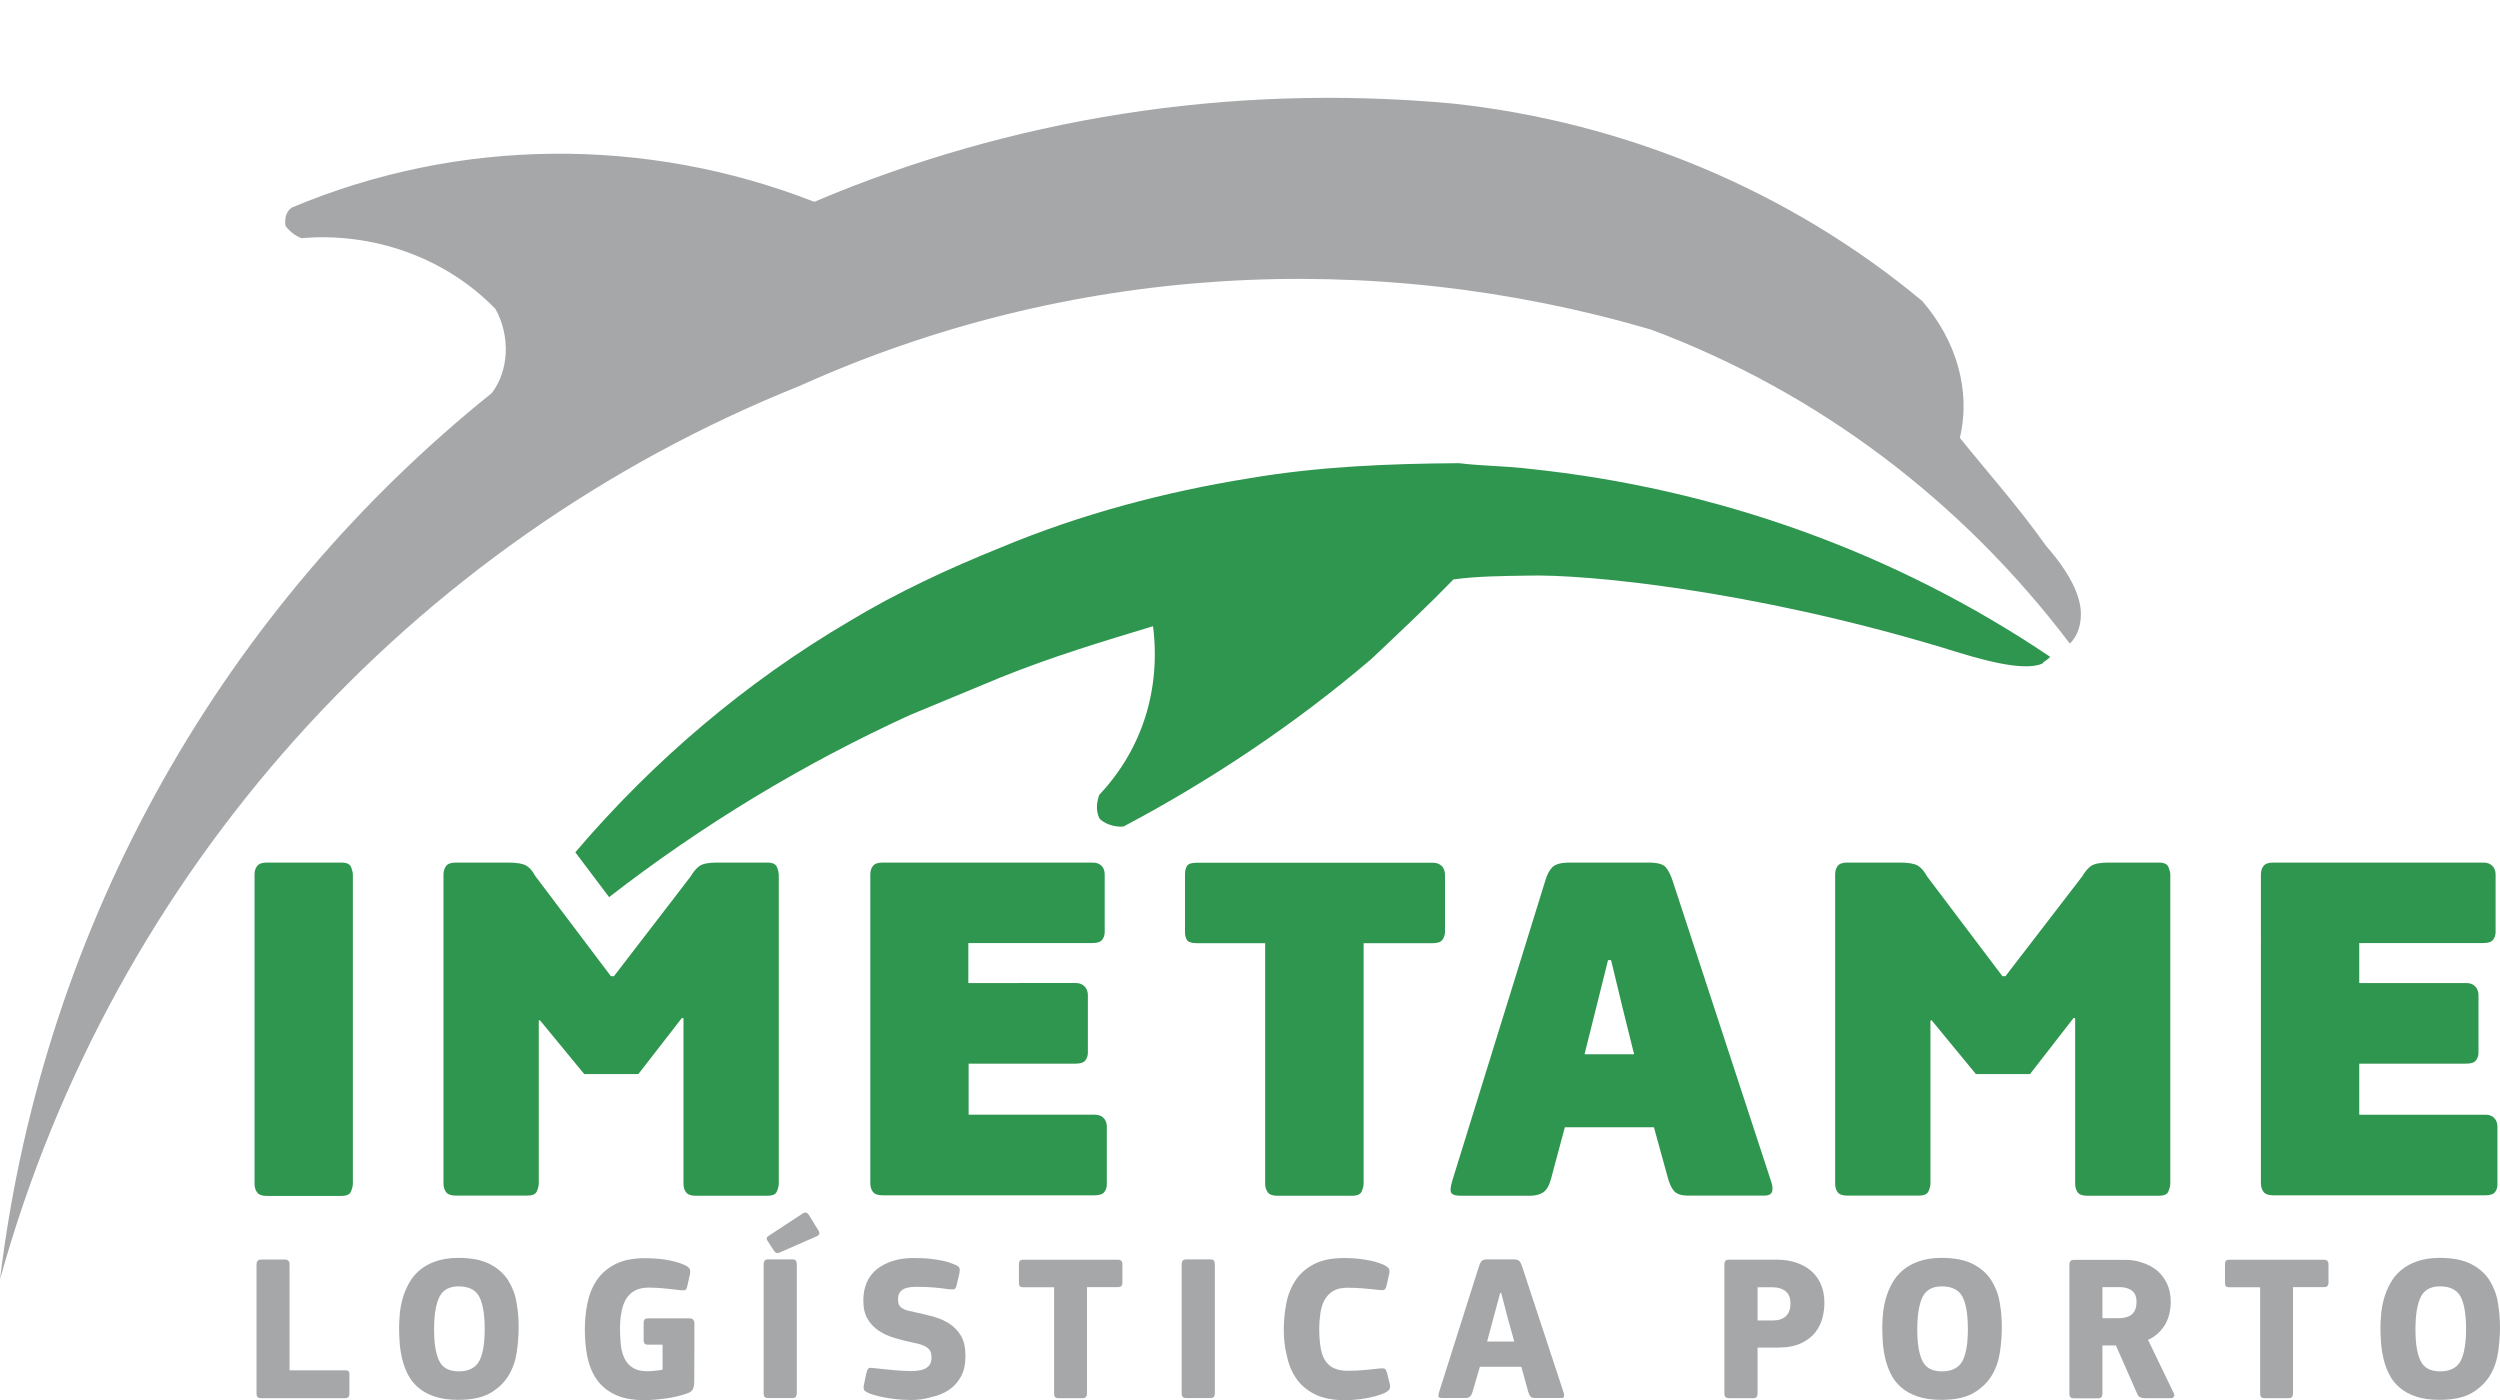 <?xml version="1.0" encoding="utf-8"?>
<!-- Generator: Adobe Illustrator 27.5.0, SVG Export Plug-In . SVG Version: 6.00 Build 0)  -->
<svg version="1.1" id="Camada_1" xmlns="http://www.w3.org/2000/svg" xmlns:xlink="http://www.w3.org/1999/xlink" x="0px" y="0px"
	 viewBox="0 0 165 92.41" style="enable-background:new 0 0 165 92.41;" xml:space="preserve">
<style type="text/css">
	.st0{fill:#2F9650;}
	.st1{fill-rule:evenodd;clip-rule:evenodd;fill:#A5A7A9;}
	.st2{fill:#A5A7A9;}
</style>
<g>
	<path class="st0" d="M16.8,57.72c0-0.22,0.05-0.41,0.17-0.56c0.11-0.15,0.32-0.23,0.63-0.23h4.93c0.35,0,0.57,0.1,0.64,0.3
		c0.08,0.2,0.12,0.36,0.12,0.5v20.4c0,0.13-0.04,0.3-0.12,0.5c-0.08,0.2-0.29,0.3-0.64,0.3H17.6c-0.31,0-0.52-0.08-0.63-0.23
		c-0.11-0.15-0.17-0.34-0.17-0.56V57.72z"/>
	<path class="st0" d="M57.44,57.72c0-0.22,0.05-0.41,0.17-0.56c0.11-0.15,0.32-0.23,0.63-0.23h13.88c0.24,0,0.44,0.07,0.58,0.21
		c0.14,0.14,0.21,0.34,0.21,0.58v3.8c0,0.2-0.06,0.37-0.17,0.51c-0.11,0.14-0.32,0.21-0.63,0.21h-8.2v2.64H71
		c0.24,0,0.43,0.07,0.58,0.22c0.14,0.14,0.22,0.34,0.22,0.58v3.8c0,0.2-0.06,0.37-0.17,0.51c-0.11,0.14-0.32,0.21-0.63,0.21h-7.07
		v3.37h8.33c0.24,0,0.44,0.07,0.58,0.22c0.14,0.14,0.21,0.34,0.21,0.58v3.8c0,0.2-0.06,0.37-0.17,0.51
		c-0.11,0.14-0.32,0.21-0.63,0.21H58.24c-0.31,0-0.52-0.08-0.63-0.23c-0.11-0.15-0.17-0.34-0.17-0.56V57.72z"/>
	<path class="st0" d="M95.19,62.04c-0.11,0.14-0.32,0.21-0.63,0.21H90v15.87c0,0.13-0.04,0.3-0.12,0.5c-0.08,0.2-0.29,0.3-0.65,0.3
		h-4.93c-0.31,0-0.52-0.08-0.63-0.23c-0.11-0.15-0.17-0.34-0.17-0.56V62.25H79c-0.35,0-0.57-0.07-0.66-0.21
		c-0.09-0.14-0.13-0.31-0.13-0.51v-3.8c0-0.24,0.04-0.44,0.13-0.58c0.09-0.14,0.31-0.21,0.66-0.21h15.57c0.24,0,0.43,0.07,0.58,0.21
		c0.14,0.14,0.22,0.34,0.22,0.58v3.8C95.36,61.72,95.3,61.9,95.19,62.04"/>
	<path class="st0" d="M102.36,77.83c-0.11,0.42-0.28,0.7-0.5,0.86c-0.22,0.15-0.52,0.23-0.89,0.23h-4.56
		c-0.31,0-0.51-0.05-0.61-0.17c-0.1-0.11-0.08-0.39,0.05-0.82L102,58.09c0.11-0.37,0.26-0.66,0.46-0.86c0.2-0.2,0.58-0.3,1.16-0.3
		h5.19c0.57,0,0.95,0.1,1.12,0.3c0.18,0.2,0.33,0.5,0.46,0.89l6.51,19.87c0.2,0.62,0.06,0.92-0.43,0.92h-5.06
		c-0.44,0-0.75-0.1-0.93-0.31c-0.18-0.21-0.32-0.53-0.43-0.97l-0.89-3.23h-5.88L102.36,77.83z M107.16,66.8l-0.83-3.43h-0.2
		l-1.55,6.21h3.27L107.16,66.8z"/>
	<path class="st0" d="M149.22,57.72c0-0.22,0.05-0.41,0.17-0.56c0.11-0.15,0.32-0.23,0.63-0.23h13.89c0.24,0,0.43,0.07,0.58,0.21
		c0.14,0.14,0.22,0.34,0.22,0.58v3.8c0,0.2-0.06,0.37-0.17,0.51c-0.11,0.14-0.32,0.21-0.63,0.21h-8.2v2.64h7.07
		c0.24,0,0.43,0.07,0.58,0.22c0.14,0.14,0.22,0.34,0.22,0.58v3.8c0,0.2-0.06,0.37-0.17,0.51c-0.11,0.14-0.32,0.21-0.63,0.21h-7.07
		v3.37h8.33c0.24,0,0.44,0.07,0.58,0.22c0.14,0.14,0.21,0.34,0.21,0.58v3.8c0,0.2-0.05,0.37-0.16,0.51
		c-0.11,0.14-0.32,0.21-0.63,0.21h-14.02c-0.31,0-0.52-0.08-0.63-0.23c-0.11-0.15-0.17-0.34-0.17-0.56V57.72z"/>
	<path class="st0" d="M51.28,57.23c-0.08-0.2-0.29-0.3-0.64-0.3h-3.34c-0.55,0-0.93,0.08-1.14,0.23c-0.21,0.15-0.4,0.39-0.58,0.69
		l-5.06,6.58h-0.2l-4.99-6.61c-0.18-0.33-0.37-0.56-0.6-0.69c-0.22-0.13-0.62-0.2-1.19-0.2h-3.47c-0.31,0-0.52,0.08-0.63,0.23
		c-0.11,0.15-0.17,0.34-0.17,0.56v20.4c0,0.22,0.06,0.41,0.17,0.56c0.11,0.15,0.32,0.23,0.63,0.23h4.73c0.35,0,0.57-0.1,0.64-0.3
		c0.08-0.2,0.12-0.36,0.12-0.5V67.36l0.07-0.03l2.93,3.56h3.57l2.88-3.71l0.1,0.03v10.92c0,0.22,0.05,0.41,0.17,0.56
		c0.11,0.15,0.32,0.23,0.63,0.23h4.73c0.35,0,0.57-0.1,0.64-0.3c0.08-0.2,0.12-0.36,0.12-0.5v-20.4
		C51.39,57.59,51.36,57.43,51.28,57.23"/>
	<path class="st0" d="M143.12,57.23c-0.08-0.2-0.29-0.3-0.64-0.3h-3.34c-0.55,0-0.93,0.08-1.14,0.23c-0.21,0.15-0.4,0.39-0.58,0.69
		l-5.06,6.58h-0.2l-4.99-6.61c-0.18-0.33-0.37-0.56-0.6-0.69c-0.22-0.13-0.62-0.2-1.19-0.2h-3.47c-0.31,0-0.52,0.08-0.63,0.23
		c-0.11,0.15-0.16,0.34-0.16,0.56v20.4c0,0.22,0.05,0.41,0.16,0.56c0.11,0.15,0.32,0.23,0.63,0.23h4.73c0.35,0,0.57-0.1,0.65-0.3
		c0.08-0.2,0.12-0.36,0.12-0.5V67.36l0.07-0.03l2.93,3.56h3.57l2.88-3.71l0.1,0.03v10.92c0,0.22,0.06,0.41,0.16,0.56
		c0.11,0.15,0.32,0.23,0.63,0.23h4.73c0.35,0,0.57-0.1,0.64-0.3c0.08-0.2,0.12-0.36,0.12-0.5v-20.4
		C143.24,57.59,143.2,57.43,143.12,57.23"/>
	<path class="st1" d="M32.45,25.95c1.15-1.48,1.24-3.78,0.25-5.56c-3.29-3.4-8.09-5.08-12.8-4.67c-0.4-0.14-0.82-0.47-1.06-0.82
		c-0.07-0.56,0.07-0.96,0.42-1.2C30.3,9.05,42.7,9,53.74,13.32c12.86-5.45,27.24-7.85,42.1-6.49c11.41,1.22,22.29,5.76,31.03,13.04
		c2.23,2.58,3.23,5.88,2.48,9.03c1.81,2.25,3.81,4.48,5.67,7.1c0.89,1.03,1.81,2.25,2.17,3.54c0.33,1.1,0.1,2.28-0.58,2.94
		c-7.11-9.4-16.6-16.59-27.62-20.72c-18.62-5.46-38.51-4.27-56.19,3.7C27.02,35.79,7.46,57.55,0,84.44
		C2.89,60.6,14.96,39.99,32.45,25.95"/>
	<path class="st0" d="M100.92,30.94c-1.55-0.19-3.08-0.18-4.63-0.37c-4.76,0.03-9.32,0.23-13.8,0.99c-5.61,0.9-11.15,2.37-16.4,4.56
		c-3.45,1.39-6.87,2.97-10.06,4.9C49.26,45,43.15,50.17,37.97,56.25l2.23,2.96c6.14-4.76,12.83-8.81,19.86-12.02
		c1.99-0.82,3.99-1.65,5.98-2.48c3.45-1.39,6.76-2.38,10.06-3.38c0.52,4.13-0.69,8.1-3.55,11.13c-0.14,0.4-0.26,0.99,0,1.53
		c0.24,0.35,1.04,0.63,1.6,0.56c5.72-3.02,11.35-6.78,16.34-11.04c1.87-1.76,3.75-3.53,5.44-5.27c1.69-0.22,3.22-0.22,4.93-0.25
		c3.8-0.1,14.61,0.93,27.31,4.74c2.58,0.82,5.36,1.61,6.62,1.07c0.17-0.21,0.35-0.24,0.52-0.45
		C125.08,36.45,113.29,32.23,100.92,30.94"/>
</g>
<g>
	<path class="st2" d="M19.11,90.44h3.7c0.17,0,0.25,0.08,0.25,0.23V92c0,0.08-0.02,0.15-0.06,0.2c-0.04,0.05-0.12,0.08-0.24,0.08
		h-5.53c-0.12,0-0.2-0.03-0.24-0.08c-0.04-0.05-0.06-0.12-0.06-0.21v-8.54c0-0.09,0.02-0.17,0.07-0.23
		c0.05-0.06,0.12-0.09,0.23-0.09h1.58c0.2,0,0.3,0.11,0.3,0.32V90.44z"/>
	<path class="st2" d="M34.23,87.58c0,0.52-0.04,1.07-0.12,1.63c-0.08,0.56-0.25,1.08-0.53,1.55c-0.28,0.47-0.68,0.86-1.2,1.17
		c-0.53,0.31-1.24,0.46-2.14,0.46c-0.6,0-1.11-0.07-1.53-0.21c-0.43-0.14-0.78-0.33-1.07-0.57c-0.29-0.24-0.52-0.52-0.69-0.84
		c-0.17-0.32-0.3-0.66-0.39-1.02c-0.09-0.36-0.15-0.72-0.18-1.09c-0.03-0.37-0.04-0.73-0.04-1.08c0-0.27,0.02-0.57,0.05-0.9
		c0.03-0.33,0.1-0.67,0.19-1c0.1-0.33,0.23-0.66,0.41-0.98c0.17-0.32,0.41-0.61,0.69-0.85c0.29-0.25,0.64-0.45,1.07-0.6
		c0.42-0.15,0.93-0.23,1.51-0.23c0.86,0,1.55,0.14,2.07,0.41c0.52,0.27,0.92,0.62,1.2,1.06c0.28,0.44,0.47,0.93,0.56,1.47
		C34.19,86.5,34.23,87.04,34.23,87.58z M31.99,87.73c0-0.98-0.12-1.7-0.36-2.15c-0.24-0.45-0.7-0.68-1.36-0.68
		c-0.61,0-1.04,0.23-1.27,0.7c-0.23,0.46-0.35,1.18-0.35,2.14c0,0.93,0.11,1.62,0.34,2.08c0.22,0.46,0.65,0.69,1.29,0.69
		c0.65,0,1.1-0.23,1.35-0.68C31.87,89.38,31.99,88.68,31.99,87.73z"/>
	<path class="st2" d="M40.92,87.71c0,0.39,0.02,0.76,0.06,1.1s0.13,0.63,0.26,0.89c0.13,0.25,0.32,0.45,0.55,0.59
		c0.23,0.14,0.54,0.21,0.93,0.21c0.17,0,0.34-0.01,0.52-0.03c0.18-0.02,0.34-0.04,0.49-0.07v-1.65h-0.94
		c-0.13,0-0.21-0.03-0.25-0.08c-0.04-0.05-0.06-0.12-0.06-0.21v-1.16c0-0.09,0.02-0.16,0.06-0.21c0.04-0.05,0.13-0.08,0.25-0.08
		h2.73c0.1,0,0.18,0.03,0.23,0.09c0.05,0.06,0.08,0.13,0.08,0.2c0,0.52,0,1.1,0,1.73c0,0.63,0,1.36-0.01,2.18
		c0,0.16-0.02,0.3-0.07,0.43s-0.16,0.24-0.36,0.31c-0.22,0.08-0.45,0.15-0.7,0.21c-0.25,0.06-0.5,0.11-0.75,0.14
		c-0.25,0.03-0.5,0.06-0.75,0.08c-0.25,0.02-0.47,0.03-0.67,0.03c-0.8,0-1.45-0.13-1.96-0.38c-0.51-0.25-0.91-0.59-1.2-1.02
		c-0.29-0.43-0.49-0.93-0.6-1.49c-0.11-0.56-0.16-1.16-0.16-1.78c0-0.56,0.05-1.12,0.16-1.68c0.11-0.56,0.3-1.06,0.59-1.51
		c0.29-0.45,0.69-0.81,1.21-1.09c0.52-0.28,1.19-0.42,2.02-0.42c0.44,0,0.89,0.03,1.35,0.1c0.46,0.07,0.87,0.18,1.23,0.34
		c0.14,0.06,0.24,0.12,0.32,0.21c0.07,0.08,0.09,0.21,0.06,0.39l-0.18,0.81c-0.03,0.14-0.07,0.22-0.13,0.25
		c-0.06,0.03-0.17,0.03-0.34,0.01c-0.39-0.05-0.75-0.08-1.1-0.12c-0.35-0.03-0.67-0.05-0.96-0.05c-0.38,0-0.7,0.07-0.95,0.21
		c-0.25,0.14-0.44,0.34-0.58,0.58c-0.14,0.25-0.24,0.54-0.29,0.87C40.94,86.98,40.92,87.33,40.92,87.71z"/>
	<path class="st2" d="M50.4,83.44c0-0.09,0.02-0.17,0.06-0.23c0.04-0.06,0.12-0.09,0.23-0.09h1.61c0.13,0,0.21,0.03,0.24,0.1
		c0.03,0.07,0.05,0.14,0.05,0.21v8.53c0,0.07-0.02,0.14-0.05,0.21c-0.03,0.06-0.11,0.1-0.24,0.1h-1.61c-0.11,0-0.19-0.03-0.23-0.08
		c-0.04-0.05-0.06-0.13-0.06-0.22V83.44z M54.01,81.2c0.12,0.17,0.08,0.31-0.12,0.4l-2.42,1.06c-0.07,0.03-0.14,0.04-0.19,0.04
		c-0.05,0-0.11-0.04-0.17-0.11l-0.45-0.69c-0.04-0.06-0.06-0.11-0.06-0.17c0-0.05,0.05-0.11,0.14-0.17l2.24-1.47
		c0.1-0.06,0.18-0.08,0.25-0.05c0.06,0.03,0.11,0.07,0.15,0.14L54.01,81.2z"/>
	<path class="st2" d="M60.11,92.4c-0.15,0-0.33-0.01-0.55-0.02c-0.22-0.01-0.45-0.04-0.7-0.07c-0.25-0.03-0.5-0.08-0.75-0.13
		c-0.25-0.06-0.49-0.12-0.71-0.21c-0.23-0.09-0.36-0.18-0.38-0.26c-0.03-0.08-0.03-0.19,0-0.32l0.17-0.8
		c0.05-0.18,0.1-0.28,0.17-0.3c0.06-0.02,0.19-0.01,0.37,0.01c0.17,0.02,0.35,0.04,0.55,0.06c0.2,0.02,0.41,0.04,0.62,0.06
		c0.21,0.02,0.42,0.03,0.63,0.05c0.21,0.01,0.41,0.02,0.61,0.02c0.47,0,0.81-0.07,1.02-0.22c0.22-0.15,0.32-0.37,0.32-0.66
		c0-0.17-0.02-0.3-0.07-0.41c-0.05-0.11-0.12-0.19-0.23-0.27c-0.11-0.07-0.24-0.14-0.4-0.19c-0.16-0.05-0.36-0.1-0.58-0.14
		c-0.39-0.08-0.78-0.18-1.17-0.3c-0.38-0.11-0.73-0.27-1.03-0.47c-0.3-0.2-0.55-0.46-0.74-0.78c-0.19-0.32-0.28-0.73-0.28-1.22
		c0-0.45,0.08-0.85,0.23-1.2c0.16-0.35,0.38-0.64,0.67-0.87c0.29-0.23,0.64-0.41,1.05-0.54s0.87-0.19,1.38-0.19
		c0.13,0,0.3,0,0.5,0.01c0.21,0,0.43,0.02,0.67,0.05c0.24,0.03,0.49,0.07,0.74,0.12c0.25,0.05,0.49,0.13,0.71,0.22
		c0.23,0.08,0.36,0.17,0.39,0.25c0.03,0.09,0.03,0.19,0.01,0.32l-0.19,0.81c-0.02,0.09-0.04,0.16-0.07,0.2
		c-0.03,0.04-0.06,0.07-0.11,0.08c-0.05,0.01-0.1,0.02-0.17,0.01c-0.07,0-0.15-0.01-0.24-0.02c-0.31-0.05-0.63-0.08-0.96-0.11
		c-0.33-0.03-0.7-0.04-1.12-0.04c-0.4,0-0.7,0.06-0.9,0.19c-0.2,0.13-0.3,0.34-0.3,0.63c0,0.15,0.02,0.27,0.06,0.36
		c0.04,0.09,0.11,0.17,0.21,0.23c0.1,0.06,0.22,0.12,0.38,0.16s0.35,0.08,0.58,0.13c0.39,0.08,0.78,0.18,1.17,0.29
		c0.39,0.11,0.73,0.27,1.03,0.47c0.3,0.2,0.55,0.47,0.74,0.8c0.19,0.33,0.28,0.77,0.28,1.31s-0.1,1-0.3,1.36
		c-0.2,0.37-0.47,0.66-0.8,0.88c-0.33,0.22-0.72,0.38-1.16,0.47C61.01,92.35,60.57,92.4,60.11,92.4z"/>
	<path class="st2" d="M74.02,84.87c-0.04,0.05-0.12,0.08-0.24,0.08h-2.04v7.02c0,0.07-0.02,0.14-0.05,0.21
		c-0.03,0.06-0.11,0.1-0.24,0.1h-1.58c-0.12,0-0.2-0.03-0.24-0.08c-0.04-0.05-0.06-0.13-0.06-0.22v-7.02h-2.02
		c-0.13,0-0.21-0.03-0.25-0.08c-0.04-0.05-0.05-0.12-0.05-0.2v-1.24c0-0.09,0.02-0.16,0.05-0.22c0.04-0.05,0.12-0.08,0.25-0.08h6.23
		c0.2,0,0.3,0.1,0.3,0.3v1.24C74.08,84.75,74.06,84.82,74.02,84.87z"/>
	<path class="st2" d="M77.99,83.44c0-0.09,0.02-0.17,0.06-0.23c0.04-0.06,0.12-0.09,0.23-0.09h1.61c0.13,0,0.21,0.03,0.24,0.1
		c0.03,0.07,0.05,0.14,0.05,0.21v8.53c0,0.07-0.02,0.14-0.05,0.21c-0.03,0.06-0.11,0.1-0.24,0.1h-1.61c-0.11,0-0.19-0.03-0.23-0.08
		c-0.04-0.05-0.06-0.13-0.06-0.22V83.44z"/>
	<path class="st2" d="M84.73,87.75c0-0.56,0.05-1.12,0.16-1.69c0.1-0.56,0.3-1.07,0.59-1.52c0.29-0.45,0.69-0.81,1.21-1.09
		c0.52-0.28,1.19-0.42,2.03-0.42c0.43,0,0.88,0.03,1.34,0.1c0.46,0.07,0.88,0.18,1.25,0.34c0.14,0.06,0.24,0.14,0.32,0.21
		c0.07,0.08,0.09,0.2,0.06,0.38l-0.18,0.8c-0.03,0.13-0.07,0.21-0.13,0.25c-0.06,0.04-0.17,0.05-0.34,0.03
		c-0.39-0.05-0.76-0.08-1.12-0.11c-0.36-0.03-0.69-0.04-0.98-0.04c-0.39,0-0.7,0.07-0.94,0.21c-0.24,0.14-0.43,0.34-0.57,0.58
		c-0.14,0.25-0.23,0.54-0.28,0.87c-0.05,0.33-0.08,0.68-0.08,1.06c0,0.43,0.03,0.82,0.08,1.16c0.05,0.34,0.14,0.64,0.28,0.87
		c0.14,0.24,0.33,0.42,0.57,0.54c0.24,0.12,0.55,0.19,0.93,0.19c0.38,0,0.72-0.01,1.02-0.04c0.31-0.03,0.68-0.06,1.11-0.11
		c0.17-0.02,0.29-0.01,0.34,0.02c0.05,0.03,0.1,0.12,0.14,0.25l0.18,0.73c0.05,0.17,0.03,0.3-0.03,0.39
		c-0.07,0.09-0.17,0.16-0.31,0.23c-0.17,0.07-0.37,0.14-0.58,0.2c-0.22,0.06-0.44,0.11-0.67,0.15c-0.23,0.04-0.47,0.07-0.7,0.09
		c-0.23,0.02-0.46,0.03-0.67,0.03c-0.83,0-1.5-0.14-2.02-0.41c-0.52-0.27-0.93-0.63-1.22-1.07c-0.29-0.44-0.49-0.94-0.6-1.5
		C84.78,88.88,84.73,88.32,84.73,87.75z"/>
	<path class="st2" d="M97.18,91.89c-0.05,0.15-0.11,0.25-0.18,0.3c-0.07,0.05-0.17,0.08-0.3,0.08h-1.53c-0.1,0-0.17-0.02-0.21-0.06
		c-0.04-0.04-0.03-0.14,0.01-0.3l2.66-8.39c0.05-0.13,0.1-0.23,0.17-0.3c0.06-0.07,0.19-0.1,0.37-0.1h1.73
		c0.19,0,0.32,0.04,0.38,0.11c0.06,0.07,0.11,0.17,0.16,0.3l2.77,8.41c0.03,0.11,0.03,0.19,0.01,0.25
		c-0.02,0.05-0.08,0.08-0.18,0.08h-1.71c-0.16,0-0.26-0.03-0.32-0.1c-0.05-0.07-0.11-0.18-0.15-0.32l-0.45-1.64h-2.74L97.18,91.89z
		 M99.52,87.03l-0.44-1.69h-0.07l-0.45,1.67l-0.41,1.53h1.79L99.52,87.03z"/>
	<path class="st2" d="M116,91.97c0,0.07-0.02,0.14-0.05,0.21c-0.03,0.06-0.11,0.1-0.24,0.1h-1.6c-0.2,0-0.3-0.1-0.3-0.3v-8.54
		c0-0.08,0.02-0.15,0.06-0.21c0.04-0.06,0.12-0.09,0.24-0.09h3.19c0.43,0,0.83,0.06,1.21,0.18c0.38,0.12,0.71,0.3,0.99,0.53
		c0.28,0.23,0.51,0.53,0.67,0.89c0.16,0.36,0.24,0.78,0.24,1.25c0,0.32-0.04,0.65-0.13,1c-0.09,0.34-0.25,0.66-0.47,0.95
		c-0.23,0.29-0.55,0.53-0.95,0.72c-0.4,0.19-0.92,0.28-1.55,0.28H116V91.97z M118.17,86.03c0-0.37-0.11-0.64-0.32-0.81
		c-0.22-0.17-0.5-0.26-0.86-0.26H116v2.19h1.02c0.36,0,0.64-0.09,0.85-0.28C118.07,86.68,118.17,86.4,118.17,86.03z"/>
	<path class="st2" d="M132.12,87.58c0,0.52-0.04,1.07-0.12,1.63c-0.08,0.56-0.25,1.08-0.53,1.55c-0.28,0.47-0.68,0.86-1.2,1.17
		c-0.53,0.31-1.24,0.46-2.14,0.46c-0.6,0-1.11-0.07-1.53-0.21c-0.43-0.14-0.78-0.33-1.07-0.57s-0.52-0.52-0.69-0.84
		c-0.17-0.32-0.3-0.66-0.39-1.02c-0.09-0.36-0.15-0.72-0.18-1.09c-0.03-0.37-0.04-0.73-0.04-1.08c0-0.27,0.02-0.57,0.05-0.9
		c0.03-0.33,0.1-0.67,0.19-1c0.1-0.33,0.23-0.66,0.41-0.98c0.17-0.32,0.41-0.61,0.69-0.85c0.29-0.25,0.64-0.45,1.07-0.6
		c0.42-0.15,0.93-0.23,1.51-0.23c0.86,0,1.55,0.14,2.07,0.41c0.52,0.27,0.92,0.62,1.2,1.06c0.28,0.44,0.47,0.93,0.56,1.47
		C132.08,86.5,132.12,87.04,132.12,87.58z M129.88,87.73c0-0.98-0.12-1.7-0.36-2.15c-0.24-0.45-0.7-0.68-1.36-0.68
		c-0.61,0-1.04,0.23-1.27,0.7s-0.35,1.18-0.35,2.14c0,0.93,0.11,1.62,0.34,2.08c0.22,0.46,0.65,0.69,1.29,0.69
		c0.65,0,1.1-0.23,1.35-0.68C129.76,89.38,129.88,88.68,129.88,87.73z"/>
	<path class="st2" d="M143.46,91.93c0.05,0.1,0.05,0.18,0.02,0.25c-0.03,0.06-0.1,0.1-0.2,0.1h-1.69c-0.14,0-0.25-0.02-0.34-0.06
		c-0.09-0.04-0.15-0.12-0.2-0.24l-1.4-3.18h-0.89v3.18c0,0.07-0.02,0.14-0.05,0.21c-0.03,0.06-0.11,0.1-0.24,0.1h-1.58
		c-0.13,0-0.21-0.03-0.25-0.08c-0.04-0.05-0.06-0.13-0.06-0.22v-8.54c0-0.08,0.02-0.15,0.06-0.21c0.04-0.06,0.13-0.09,0.25-0.09
		h3.37c0.37,0,0.73,0.05,1.09,0.17c0.36,0.11,0.69,0.28,0.97,0.5c0.28,0.22,0.51,0.51,0.69,0.87c0.17,0.35,0.26,0.77,0.26,1.26
		c0,0.23-0.03,0.47-0.08,0.71c-0.05,0.24-0.14,0.47-0.25,0.69c-0.12,0.22-0.28,0.42-0.47,0.61c-0.19,0.19-0.43,0.35-0.7,0.47
		L143.46,91.93z M141.01,85.93c0-0.36-0.11-0.61-0.32-0.76c-0.22-0.15-0.48-0.22-0.8-0.22h-1.13V87h1.1c0.12,0,0.25-0.01,0.38-0.04
		c0.14-0.03,0.26-0.08,0.38-0.15c0.11-0.07,0.21-0.18,0.28-0.32C140.97,86.35,141.01,86.16,141.01,85.93z"/>
	<path class="st2" d="M153.62,84.87c-0.04,0.05-0.12,0.08-0.24,0.08h-2.04v7.02c0,0.07-0.02,0.14-0.05,0.21
		c-0.03,0.06-0.11,0.1-0.24,0.1h-1.58c-0.12,0-0.2-0.03-0.24-0.08c-0.04-0.05-0.06-0.13-0.06-0.22v-7.02h-2.02
		c-0.13,0-0.21-0.03-0.25-0.08c-0.04-0.05-0.05-0.12-0.05-0.2v-1.24c0-0.09,0.02-0.16,0.05-0.22c0.04-0.05,0.12-0.08,0.25-0.08h6.23
		c0.2,0,0.3,0.1,0.3,0.3v1.24C153.68,84.75,153.66,84.82,153.62,84.87z"/>
	<path class="st2" d="M165,87.58c0,0.52-0.04,1.07-0.12,1.63c-0.08,0.56-0.25,1.08-0.53,1.55c-0.28,0.47-0.68,0.86-1.2,1.17
		c-0.53,0.31-1.24,0.46-2.14,0.46c-0.6,0-1.11-0.07-1.53-0.21c-0.43-0.14-0.78-0.33-1.07-0.57c-0.29-0.24-0.52-0.52-0.69-0.84
		c-0.17-0.32-0.3-0.66-0.39-1.02c-0.09-0.36-0.15-0.72-0.18-1.09c-0.03-0.37-0.04-0.73-0.04-1.08c0-0.27,0.02-0.57,0.05-0.9
		c0.03-0.33,0.1-0.67,0.19-1c0.1-0.33,0.23-0.66,0.41-0.98c0.17-0.32,0.41-0.61,0.69-0.85c0.29-0.25,0.64-0.45,1.07-0.6
		c0.42-0.15,0.93-0.23,1.51-0.23c0.86,0,1.55,0.14,2.07,0.41c0.52,0.27,0.92,0.62,1.2,1.06c0.28,0.44,0.47,0.93,0.56,1.47
		C164.95,86.5,165,87.04,165,87.58z M162.76,87.73c0-0.98-0.12-1.7-0.36-2.15c-0.24-0.45-0.7-0.68-1.36-0.68
		c-0.61,0-1.04,0.23-1.27,0.7c-0.23,0.46-0.35,1.18-0.35,2.14c0,0.93,0.11,1.62,0.34,2.08c0.22,0.46,0.65,0.69,1.29,0.69
		c0.65,0,1.1-0.23,1.35-0.68C162.63,89.38,162.76,88.68,162.76,87.73z"/>
</g>
</svg>
